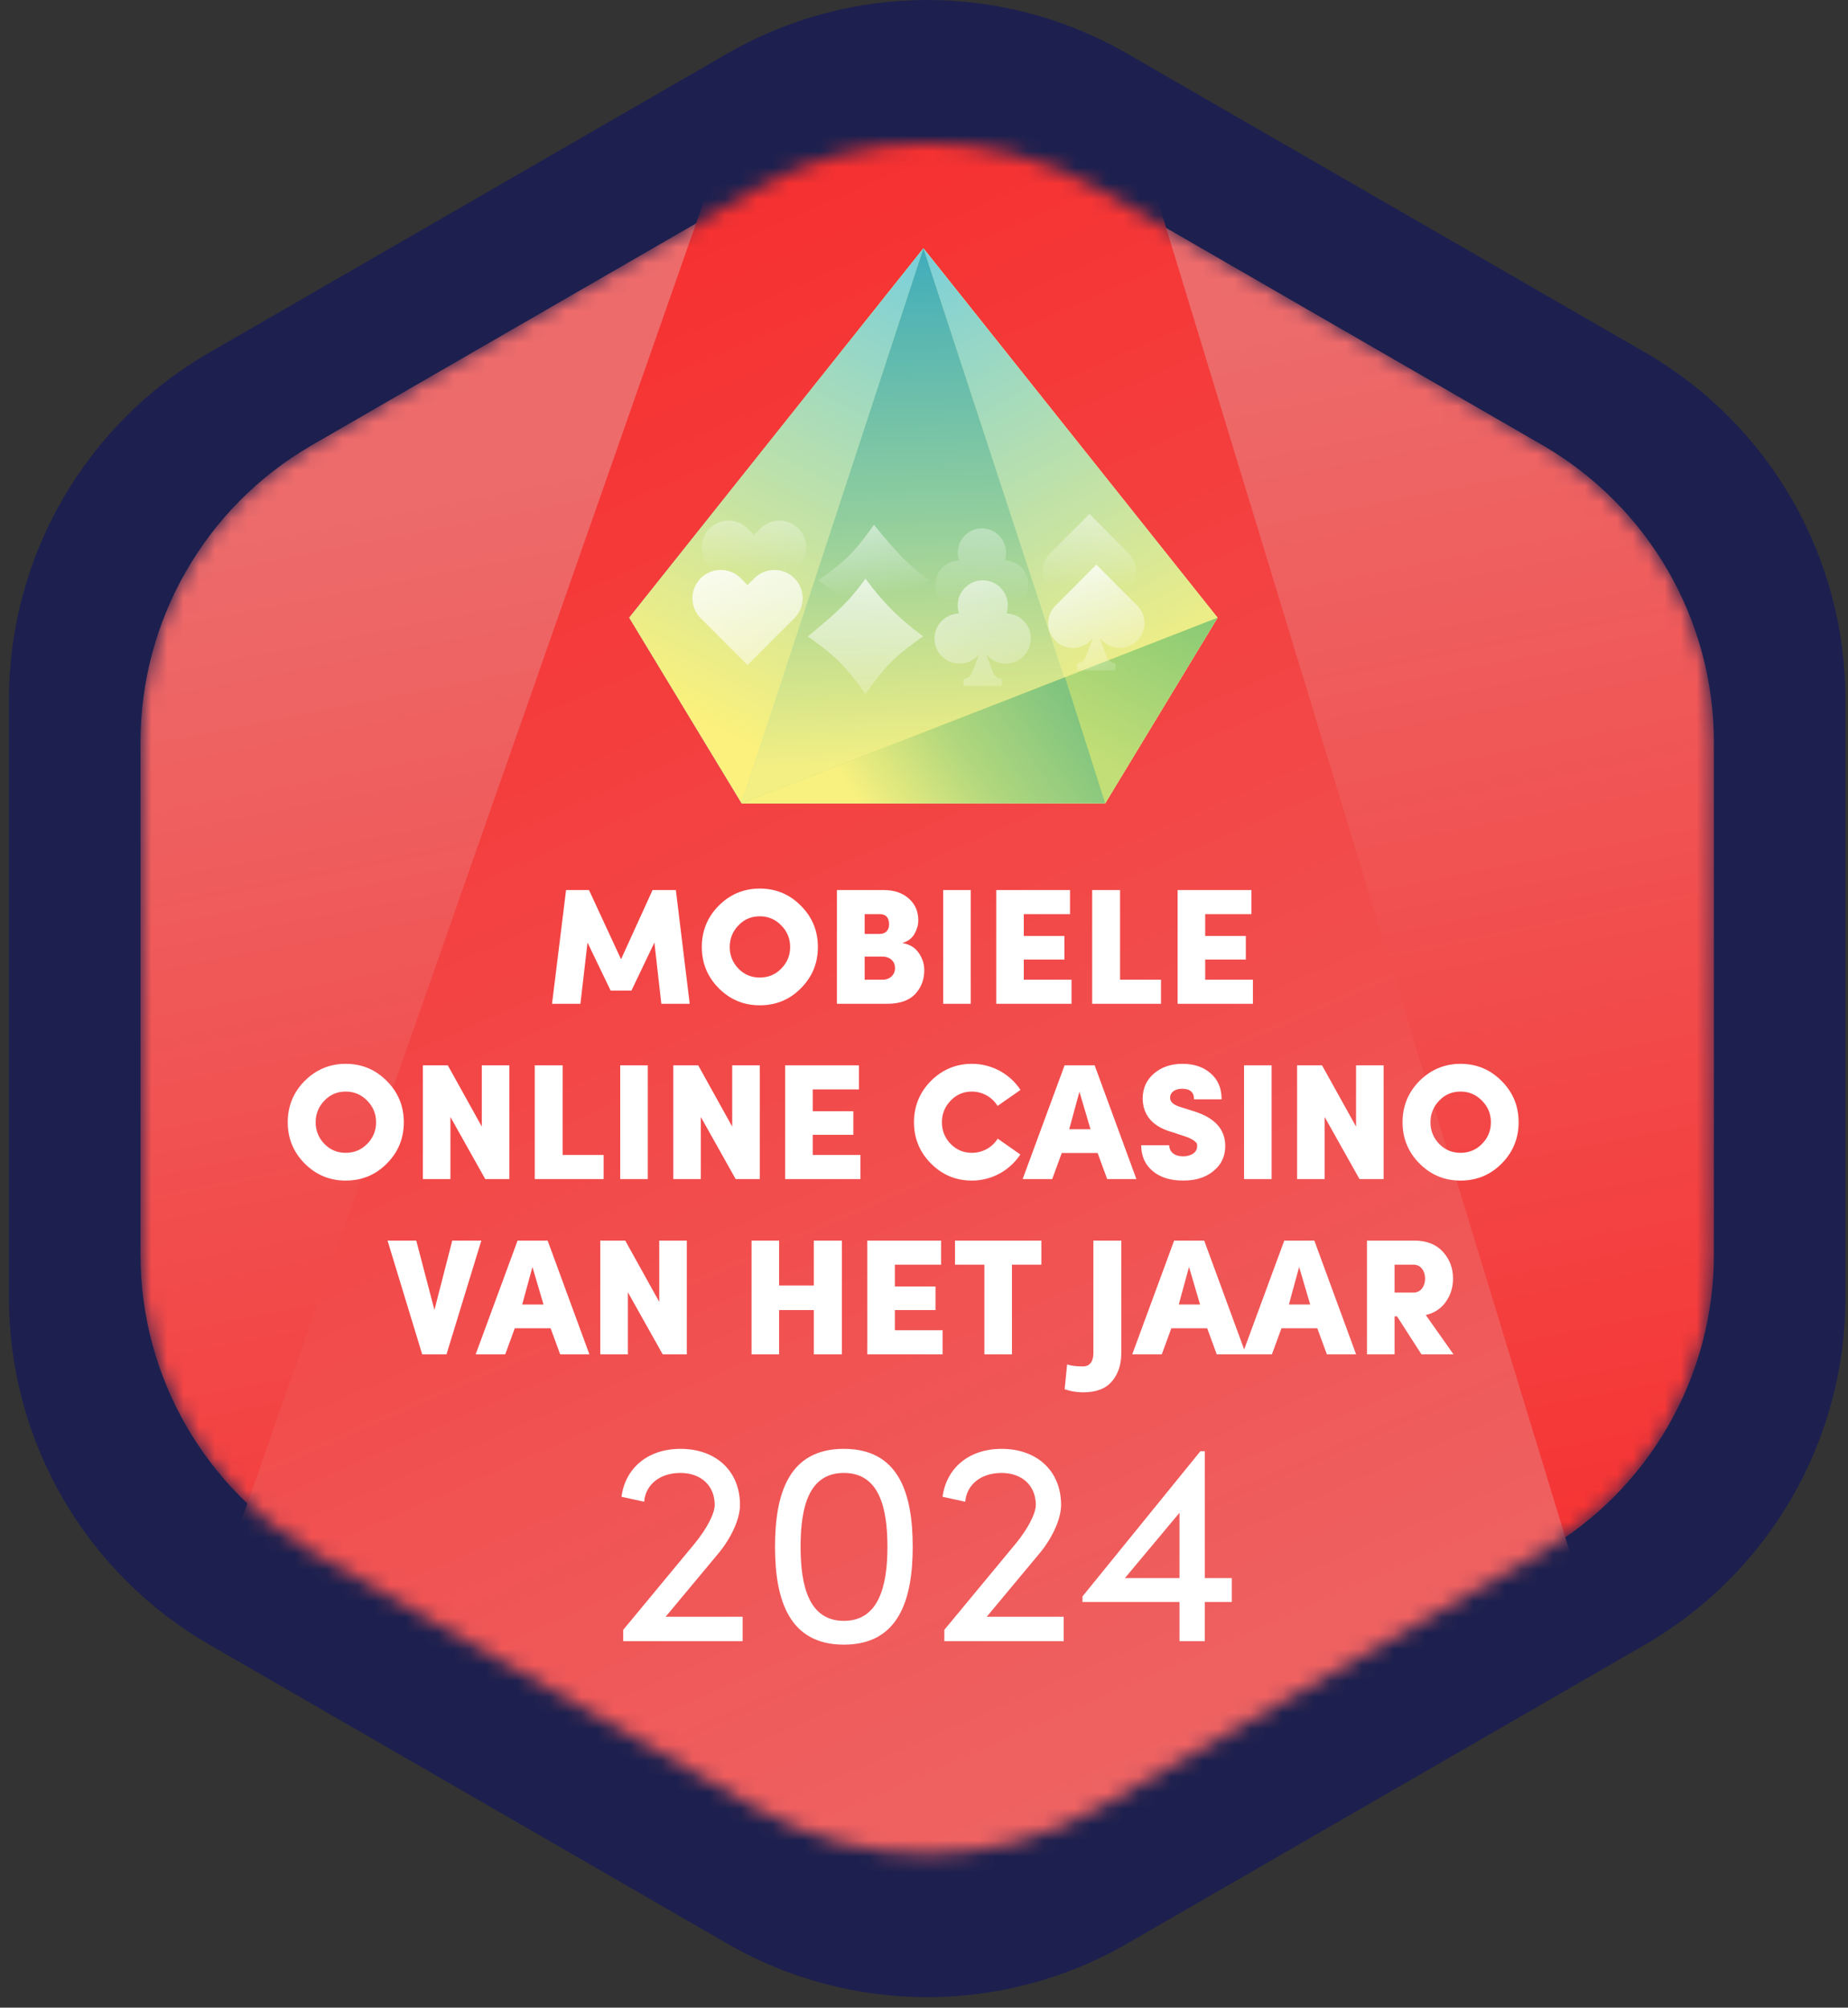 <?xml version="1.0" encoding="UTF-8"?> <svg xmlns="http://www.w3.org/2000/svg" width="116" height="126" viewBox="0 0 116 126" fill="none"><rect x="0" y="0" width="116" height="126" fill="#333333" stroke="none"/><path fill-rule="evenodd" clip-rule="evenodd" d="M115.84 81.438V43.888C115.84 34.917 111.05 26.617 103.28 22.128L70.76 3.368C62.99 -1.123 53.41 -1.123 45.64 3.368L13.12 22.137C5.35 26.628 0.56 34.917 0.56 43.898V81.448C0.56 90.418 5.35 98.718 13.12 103.208L45.64 121.977C53.41 126.467 62.99 126.467 70.76 121.977L103.28 103.208C111.05 98.707 115.84 90.418 115.84 81.438Z" fill="#1D204E"></path><mask id="mask0_1112_1614" style="mask-type:alpha" maskUnits="userSpaceOnUse" x="8" y="8" width="100" height="109"><path d="M107.58 78.748V46.578C107.58 38.888 103.48 31.788 96.82 27.938L68.96 11.857C62.3 8.017 54.1 8.017 47.44 11.857L19.58 27.938C12.92 31.777 8.82 38.888 8.82 46.578V78.748C8.82 86.438 12.92 93.537 19.58 97.388L47.44 113.467C54.1 117.307 62.3 117.307 68.96 113.467L96.82 97.388C103.48 93.547 107.58 86.438 107.58 78.748Z" fill="url(#paint0_linear_1112_1614)"></path></mask><g mask="url(#mask0_1112_1614)"><path d="M107.58 78.748V46.578C107.58 38.888 103.48 31.788 96.82 27.938L68.96 11.857C62.3 8.017 54.1 8.017 47.44 11.857L19.58 27.938C12.92 31.777 8.82 38.888 8.82 46.578V78.748C8.82 86.438 12.92 93.537 19.58 97.388L47.44 113.467C54.1 117.307 62.3 117.307 68.96 113.467L96.82 97.388C103.48 93.547 107.58 86.438 107.58 78.748Z" fill="url(#paint1_linear_1112_1614)"></path><path d="M1.93 133.137L59.43 -30.863L109.43 133.137H1.93Z" fill="url(#paint2_linear_1112_1614)"></path></g><path d="M36.972 55.859L38.983 60.202L40.962 55.859H42.424L43.294 63H41.512L41.077 59.155L39.636 62.171H38.33L36.879 59.155L36.433 63H34.651L35.532 55.859H36.972ZM44.053 59.435C44.053 58.419 44.406 57.559 45.11 56.844C45.825 56.129 46.685 55.766 47.691 55.766C48.706 55.766 49.567 56.129 50.272 56.844C50.987 57.559 51.339 58.419 51.339 59.435C51.339 60.44 50.987 61.311 50.272 62.026C49.567 62.741 48.706 63.093 47.691 63.093C46.685 63.093 45.836 62.741 45.121 62.026C44.406 61.311 44.053 60.44 44.053 59.435ZM47.691 61.352C48.219 61.352 48.675 61.166 49.038 60.792C49.411 60.419 49.598 59.963 49.598 59.435C49.598 58.906 49.411 58.45 49.038 58.077C48.665 57.694 48.219 57.507 47.691 57.507C47.162 57.507 46.717 57.694 46.354 58.077C45.991 58.45 45.805 58.906 45.805 59.435C45.805 59.963 45.991 60.419 46.354 60.792C46.717 61.166 47.162 61.352 47.691 61.352ZM57.643 57.776C57.643 58.046 57.56 58.326 57.405 58.606C57.249 58.886 56.99 59.082 56.638 59.186C57.084 59.259 57.426 59.456 57.664 59.797C57.903 60.139 58.017 60.502 58.017 60.886C58.017 61.477 57.83 61.974 57.446 62.389C57.063 62.793 56.472 63 55.664 63H52.534V55.859H55.457C56.12 55.859 56.648 56.035 57.042 56.388C57.446 56.74 57.643 57.206 57.643 57.776ZM54.275 57.372V58.616H55.208C55.571 58.616 55.809 58.388 55.809 58.025C55.809 57.59 55.612 57.372 55.229 57.372H54.275ZM55.374 60.036H54.275V61.487H55.384C55.892 61.487 56.182 61.155 56.182 60.751C56.182 60.378 55.913 60.036 55.374 60.036ZM60.934 63H59.204V55.859H60.934V63ZM67.26 61.487V63H62.534V55.859H67.166V57.372H64.264V58.74H66.814V60.222H64.264V61.487H67.26ZM72.877 61.487V63H68.556V55.859H70.307V61.487H72.877ZM78.646 61.487V63H73.92V55.859H78.552V57.372H75.651V58.74H78.2V60.222H75.651V61.487H78.646ZM18.062 70.435C18.062 69.419 18.415 68.559 19.119 67.844C19.834 67.129 20.695 66.766 21.7 66.766C22.715 66.766 23.576 67.129 24.28 67.844C24.996 68.559 25.348 69.419 25.348 70.435C25.348 71.44 24.996 72.311 24.28 73.026C23.576 73.741 22.715 74.093 21.7 74.093C20.695 74.093 19.845 73.741 19.13 73.026C18.415 72.311 18.062 71.44 18.062 70.435ZM21.7 72.352C22.228 72.352 22.684 72.166 23.047 71.793C23.42 71.419 23.607 70.963 23.607 70.435C23.607 69.906 23.42 69.45 23.047 69.077C22.674 68.694 22.228 68.507 21.7 68.507C21.171 68.507 20.726 68.694 20.363 69.077C20 69.45 19.814 69.906 19.814 70.435C19.814 70.963 20 71.419 20.363 71.793C20.726 72.166 21.171 72.352 21.7 72.352ZM30.243 70.704V66.859H31.974V74H30.46L28.274 70.103V74H26.543V66.859H28.108L30.243 70.704ZM37.889 72.487V74H33.567V66.859H35.319V72.487H37.889ZM40.662 74H38.931V66.859H40.662V74ZM45.961 70.704V66.859H47.692V74H46.179L43.992 70.103V74H42.261V66.859H43.826L45.961 70.704ZM54.011 72.487V74H49.285V66.859H53.918V68.372H51.016V69.74H53.565V71.222H51.016V72.487H54.011ZM62.627 71.461L64.047 72.456C63.384 73.461 62.254 74.093 61.01 74.093C60.005 74.093 59.155 73.741 58.44 73.026C57.725 72.311 57.372 71.44 57.372 70.435C57.372 69.419 57.725 68.559 58.43 67.844C59.145 67.129 60.005 66.766 61.01 66.766C62.264 66.766 63.394 67.398 64.057 68.403C63.093 69.077 62.617 69.409 62.617 69.409C62.285 68.859 61.673 68.507 61.01 68.507C60.482 68.507 60.036 68.694 59.673 69.077C59.31 69.45 59.124 69.906 59.124 70.435C59.124 70.963 59.31 71.419 59.673 71.793C60.036 72.166 60.482 72.352 61.01 72.352C61.684 72.352 62.285 72.01 62.627 71.461ZM71.333 74H69.499L68.897 72.362H66.648L66.047 74H64.192L66.825 66.859H68.711L71.333 74ZM68.452 70.87L67.757 68.517L67.115 70.87H68.452ZM71.634 71.875H73.385C73.416 72.29 73.696 72.57 74.266 72.57C74.753 72.57 75.147 72.342 75.147 71.927C75.147 71.865 75.137 71.813 75.126 71.772C75.095 71.689 74.857 71.471 74.432 71.337L73.592 71.057C71.986 70.621 71.737 69.606 71.727 68.953C71.727 68.3 71.965 67.782 72.432 67.377C72.898 66.973 73.499 66.766 74.225 66.766C74.95 66.766 75.541 66.963 75.997 67.367C76.453 67.761 76.681 68.3 76.681 68.994H74.95C74.95 68.549 74.701 68.331 74.204 68.331C73.737 68.331 73.447 68.559 73.447 68.901C73.447 69.16 73.665 69.347 74.111 69.481L74.929 69.74C76.246 70.145 76.909 70.87 76.909 71.917C76.909 72.414 76.764 72.839 76.484 73.181C75.914 73.855 75.137 74.093 74.266 74.093C73.468 74.093 72.825 73.896 72.349 73.492C71.872 73.088 71.634 72.549 71.634 71.875ZM79.82 74H78.09V66.859H79.82V74ZM85.12 70.704V66.859H86.85V74H85.337L83.15 70.103V74H81.419V66.859H82.984L85.12 70.704ZM88.039 70.435C88.039 69.419 88.392 68.559 89.097 67.844C89.812 67.129 90.672 66.766 91.677 66.766C92.693 66.766 93.553 67.129 94.258 67.844C94.973 68.559 95.325 69.419 95.325 70.435C95.325 71.44 94.973 72.311 94.258 73.026C93.553 73.741 92.693 74.093 91.677 74.093C90.672 74.093 89.822 73.741 89.107 73.026C88.392 72.311 88.039 71.44 88.039 70.435ZM91.677 72.352C92.206 72.352 92.662 72.166 93.024 71.793C93.397 71.419 93.584 70.963 93.584 70.435C93.584 69.906 93.397 69.45 93.024 69.077C92.651 68.694 92.206 68.507 91.677 68.507C91.149 68.507 90.703 68.694 90.34 69.077C89.977 69.45 89.791 69.906 89.791 70.435C89.791 70.963 89.977 71.419 90.34 71.793C90.703 72.166 91.149 72.352 91.677 72.352ZM28.026 85H26.502L24.326 77.859H26.129L27.269 82.212L28.389 77.859H30.213L28.026 85ZM36.997 85H35.163L34.562 83.362H32.313L31.712 85H29.857L32.489 77.859H34.375L36.997 85ZM34.116 81.87L33.422 79.517L32.779 81.87H34.116ZM41.381 81.704V77.859H43.112V85H41.599L39.412 81.103V85H37.681V77.859H39.246L41.381 81.704ZM48.906 80.678H51.082V77.859H52.844V85H51.082V82.222H48.906V85H47.175V77.859H48.906V80.678ZM59.168 83.487V85H54.442V77.859H59.074V79.372H56.172V80.74H58.722V82.222H56.172V83.487H59.168ZM61.79 85V79.372H59.946V77.859H65.366V79.372H63.521V85H61.79ZM66.828 87.187L66.984 85.632C67.222 85.715 67.554 85.757 67.979 85.757C68.424 85.757 68.632 85.425 68.632 84.927V77.859H70.383V84.927C70.383 85.653 70.186 86.244 69.792 86.7C69.409 87.156 68.797 87.384 67.979 87.384C67.595 87.384 67.212 87.322 66.828 87.187ZM78.21 85H76.376L75.775 83.362H73.526L72.925 85H71.07L73.702 77.859H75.588L78.21 85ZM75.329 81.87L74.635 79.517L73.992 81.87H75.329ZM85.123 85H83.289L82.688 83.362H80.439L79.837 85H77.982L80.615 77.859H82.501L85.123 85ZM82.242 81.87L81.547 79.517L80.905 81.87H82.242ZM87.538 82.616V85H85.807V77.859H88.761C89.548 77.859 90.15 78.098 90.574 78.564C90.999 79.03 91.207 79.59 91.207 80.243C91.207 80.782 91.062 81.269 90.761 81.694C90.471 82.119 90.046 82.399 89.497 82.533L91.238 85H89.227L87.693 82.616H87.538ZM88.678 79.372H87.538V81.124H88.678C89.714 81.176 89.714 79.31 88.678 79.372Z" fill="white"></path><path d="M45.064 97.53L41.782 101.468H46.614V103H39.12V102.289L43.605 96.874C44.353 95.962 44.863 94.996 44.863 94.449C44.863 93.246 44.006 92.443 42.712 92.443C41.417 92.443 40.524 93.173 40.433 94.248L39.011 93.938C39.248 92.133 40.67 90.93 42.712 90.93C44.955 90.93 46.45 92.334 46.45 94.449C46.45 95.379 45.848 96.6 45.064 97.53ZM52.97 103.219C49.542 103.219 48.649 100.429 48.649 97.074C48.649 93.683 49.542 90.93 52.97 90.93C56.398 90.93 57.291 93.683 57.291 97.074C57.291 100.429 56.398 103.219 52.97 103.219ZM52.97 101.724C55.158 101.724 55.705 99.554 55.705 97.074C55.705 94.558 55.158 92.443 52.97 92.443C50.782 92.443 50.253 94.558 50.253 97.074C50.253 99.554 50.782 101.724 52.97 101.724ZM65.22 97.53L61.938 101.468H66.769V103H59.276V102.289L63.761 96.874C64.508 95.962 65.019 94.996 65.019 94.449C65.019 93.246 64.162 92.443 62.868 92.443C61.573 92.443 60.68 93.173 60.589 94.248L59.166 93.938C59.403 92.133 60.825 90.93 62.868 90.93C65.11 90.93 66.605 92.334 66.605 94.449C66.605 95.379 66.004 96.6 65.22 97.53ZM75.624 99.043H77.32V100.539H75.624V103H74.038V100.539H67.948V100.192L75.351 91.076H75.624V99.043ZM74.038 94.941L70.61 99.043H74.038V94.941Z" fill="white"></path><path d="M46.55 50.417L39.495 38.765L57.963 15.579L76.43 38.765L69.375 50.417H46.55Z" fill="url(#paint3_linear_1112_1614)"></path><path d="M69.375 50.417L57.963 15.579L76.43 38.765L69.375 50.417Z" fill="url(#paint4_linear_1112_1614)"></path><path d="M69.375 50.417L57.963 15.579L46.55 50.417H69.375Z" fill="url(#paint5_linear_1112_1614)"></path><path d="M57.963 15.579L46.55 50.417L39.495 38.765L57.963 15.579Z" fill="url(#paint6_linear_1112_1614)"></path><path d="M69.375 50.417L57.963 15.579L46.55 50.417H69.375Z" fill="url(#paint7_linear_1112_1614)"></path><path d="M76.43 38.765L46.55 50.417H69.375L76.43 38.765Z" fill="url(#paint8_linear_1112_1614)"></path><path d="M66.852 42.505L46.55 50.417H69.375L66.852 42.505Z" fill="url(#paint9_linear_1112_1614)"></path><path d="M50.113 33.167C49.456 32.511 48.392 32.511 47.735 33.167L47.327 33.576L46.918 33.167C46.262 32.511 45.197 32.511 44.54 33.167C43.883 33.824 43.883 34.889 44.54 35.546L44.948 35.954L47.327 38.337L49.705 35.954L50.113 35.546C50.77 34.889 50.77 33.824 50.113 33.167Z" fill="url(#paint10_linear_1112_1614)"></path><path d="M70.863 34.743L70.502 34.382L68.385 32.255L66.267 34.382L65.906 34.743C65.319 35.33 65.319 36.278 65.906 36.86C66.493 37.447 67.441 37.447 68.023 36.86L68.168 36.716C68.028 37.086 67.906 37.461 67.716 37.894C67.64 38.07 67.477 38.192 67.288 38.215C67.247 38.219 67.22 38.255 67.22 38.292V38.576C67.22 38.621 67.256 38.653 67.297 38.653H69.468C69.513 38.653 69.545 38.617 69.545 38.576V38.292C69.545 38.251 69.518 38.219 69.477 38.215C69.292 38.192 69.125 38.07 69.048 37.894C68.859 37.461 68.737 37.082 68.597 36.716L68.741 36.86C69.328 37.447 70.276 37.447 70.859 36.86C71.446 36.278 71.446 35.33 70.863 34.743Z" fill="url(#paint11_linear_1112_1614)"></path><path d="M63.071 35.172C63.125 35.018 63.152 34.851 63.152 34.68C63.152 33.84 62.47 33.163 61.635 33.163C60.795 33.163 60.118 33.845 60.118 34.68C60.118 34.851 60.145 35.018 60.2 35.172C59.378 35.19 58.714 35.863 58.714 36.689C58.714 37.529 59.396 38.206 60.231 38.206C60.705 38.206 61.125 37.989 61.405 37.651C61.269 38.012 61.148 38.377 60.962 38.802C60.886 38.978 60.723 39.1 60.533 39.122C60.493 39.127 60.466 39.163 60.466 39.199V39.483C60.466 39.529 60.502 39.56 60.543 39.56H62.714C62.759 39.56 62.791 39.524 62.791 39.483V39.199C62.791 39.158 62.764 39.127 62.723 39.122C62.538 39.1 62.371 38.978 62.294 38.802C62.109 38.377 61.987 38.012 61.852 37.651C62.132 37.989 62.552 38.206 63.026 38.206C63.865 38.206 64.543 37.524 64.543 36.689C64.556 35.858 63.892 35.19 63.071 35.172Z" fill="url(#paint12_linear_1112_1614)"></path><path d="M49.864 36.289C49.171 35.596 48.048 35.596 47.355 36.289L46.924 36.719L46.494 36.289C45.801 35.596 44.677 35.596 43.984 36.289C43.292 36.982 43.292 38.105 43.984 38.798L44.415 39.229L46.924 41.742L49.433 39.229L49.864 38.798C50.557 38.105 50.557 36.982 49.864 36.289Z" fill="url(#paint13_linear_1112_1614)"></path><path d="M71.388 38.016L71.014 37.642L68.818 35.437L66.623 37.642L66.248 38.016C65.64 38.625 65.64 39.608 66.248 40.212C66.857 40.82 67.84 40.82 68.444 40.212L68.594 40.062C68.448 40.446 68.322 40.834 68.126 41.284C68.046 41.466 67.877 41.593 67.681 41.616C67.639 41.621 67.611 41.658 67.611 41.696V41.99C67.611 42.037 67.648 42.07 67.69 42.07H69.942C69.989 42.07 70.021 42.033 70.021 41.99V41.696C70.021 41.654 69.993 41.621 69.951 41.616C69.759 41.593 69.586 41.466 69.507 41.284C69.31 40.834 69.183 40.441 69.038 40.062L69.188 40.212C69.797 40.82 70.78 40.82 71.384 40.212C71.992 39.608 71.992 38.62 71.388 38.016Z" fill="url(#paint14_linear_1112_1614)"></path><path d="M63.178 38.503C63.234 38.344 63.262 38.171 63.262 37.993C63.262 37.122 62.555 36.42 61.689 36.42C60.823 36.42 60.116 37.127 60.116 37.993C60.116 38.171 60.144 38.344 60.2 38.503C59.348 38.522 58.66 39.219 58.66 40.076C58.66 40.947 59.367 41.649 60.233 41.649C60.724 41.649 61.16 41.424 61.45 41.073C61.31 41.447 61.183 41.827 60.991 42.267C60.912 42.449 60.743 42.576 60.547 42.599C60.505 42.604 60.476 42.641 60.476 42.679V42.974C60.476 43.02 60.514 43.053 60.556 43.053H62.808C62.855 43.053 62.887 43.016 62.887 42.974V42.679C62.887 42.636 62.859 42.604 62.817 42.599C62.625 42.576 62.452 42.449 62.372 42.267C62.18 41.827 62.054 41.447 61.913 41.073C62.204 41.424 62.639 41.649 63.131 41.649C64.001 41.649 64.704 40.942 64.704 40.076C64.718 39.219 64.029 38.522 63.178 38.503Z" fill="url(#paint15_linear_1112_1614)"></path><path d="M51.364 36.427C51.364 36.427 52.552 35.618 53.301 34.869C54.05 34.121 54.858 32.933 54.858 32.933C54.858 32.933 55.631 33.907 56.473 34.812C57.316 35.717 58.353 36.427 58.353 36.427C58.353 36.427 57.312 37.18 56.462 38.03C55.611 38.881 54.858 39.921 54.858 39.921C54.858 39.921 54.077 38.749 53.307 37.978C52.537 37.208 51.364 36.427 51.364 36.427Z" fill="url(#paint16_linear_1112_1614)"></path><path d="M54.325 43.564C54.325 43.564 53.487 42.332 52.71 41.555C51.934 40.779 50.702 39.941 50.702 39.941C50.702 39.941 51.712 39.139 52.651 38.266C53.589 37.393 54.325 36.318 54.325 36.318C54.325 36.318 55.106 37.396 55.988 38.278C56.87 39.16 57.948 39.941 57.948 39.941C57.948 39.941 56.733 40.751 55.934 41.55C55.136 42.348 54.325 43.564 54.325 43.564Z" fill="url(#paint17_linear_1112_1614)"></path><defs><linearGradient id="paint0_linear_1112_1614" x1="8.819" y1="62.666" x2="107.584" y2="62.666" gradientUnits="userSpaceOnUse"><stop stop-color="#A794C7"></stop><stop offset="1" stop-color="white"></stop></linearGradient><linearGradient id="paint1_linear_1112_1614" x1="53.06" y1="26" x2="70.088" y2="112.756" gradientUnits="userSpaceOnUse"><stop stop-color="#ED6B6B"></stop><stop offset="1" stop-color="#F72C2C"></stop></linearGradient><linearGradient id="paint2_linear_1112_1614" x1="66.56" y1="133" x2="15.495" y2="16.572" gradientUnits="userSpaceOnUse"><stop stop-color="#ED6B6B"></stop><stop offset="1" stop-color="#F72C2C"></stop></linearGradient><linearGradient id="paint3_linear_1112_1614" x1="50.749" y1="52.606" x2="65.84" y2="23.649" gradientUnits="userSpaceOnUse"><stop stop-color="#79CFDC"></stop><stop offset="1" stop-color="#FBF17C"></stop></linearGradient><linearGradient id="paint4_linear_1112_1614" x1="56.924" y1="15.829" x2="72.921" y2="44.624" gradientUnits="userSpaceOnUse"><stop stop-color="#79CFDC"></stop><stop offset="1" stop-color="#FBF17C"></stop></linearGradient><linearGradient id="paint5_linear_1112_1614" x1="57.963" y1="15.578" x2="57.963" y2="50.517" gradientUnits="userSpaceOnUse"><stop stop-color="#79CFDC"></stop><stop offset="1" stop-color="#FBF17C"></stop></linearGradient><linearGradient id="paint6_linear_1112_1614" x1="58.105" y1="15.652" x2="43.013" y2="44.609" gradientUnits="userSpaceOnUse"><stop stop-color="#79CFDC"></stop><stop offset="1" stop-color="#FBF17C"></stop></linearGradient><linearGradient id="paint7_linear_1112_1614" x1="58.192" y1="16.291" x2="59.128" y2="47.889" gradientUnits="userSpaceOnUse"><stop stop-color="#43AEBA"></stop><stop offset="0.51" stop-color="#91CE9D"></stop><stop offset="1" stop-color="#F3EF83"></stop></linearGradient><linearGradient id="paint8_linear_1112_1614" x1="76.449" y1="35.952" x2="69.661" y2="48.123" gradientUnits="userSpaceOnUse"><stop stop-color="#7CC575"></stop><stop offset="1" stop-color="#C2DE76"></stop></linearGradient><linearGradient id="paint9_linear_1112_1614" x1="66.852" y1="43.442" x2="54.915" y2="51.868" gradientUnits="userSpaceOnUse"><stop stop-color="#80C47F"></stop><stop offset="0.51" stop-color="#B1D77D"></stop><stop offset="1" stop-color="#F9F17F"></stop></linearGradient><linearGradient id="paint10_linear_1112_1614" x1="47.347" y1="26.589" x2="47.347" y2="35.76" gradientUnits="userSpaceOnUse"><stop stop-color="white"></stop><stop offset="1" stop-color="white" stop-opacity="0"></stop></linearGradient><linearGradient id="paint11_linear_1112_1614" x1="68.491" y1="27.291" x2="68.52" y2="36.77" gradientUnits="userSpaceOnUse"><stop stop-color="white"></stop><stop offset="1" stop-color="white" stop-opacity="0"></stop></linearGradient><linearGradient id="paint12_linear_1112_1614" x1="61.483" y1="24.502" x2="61.647" y2="37.797" gradientUnits="userSpaceOnUse"><stop stop-color="white"></stop><stop offset="1" stop-color="white" stop-opacity="0"></stop></linearGradient><linearGradient id="paint13_linear_1112_1614" x1="45.314" y1="32.612" x2="50.972" y2="49.899" gradientUnits="userSpaceOnUse"><stop stop-color="white"></stop><stop offset="1" stop-color="white" stop-opacity="0"></stop></linearGradient><linearGradient id="paint14_linear_1112_1614" x1="66.852" y1="33.611" x2="70.276" y2="43.581" gradientUnits="userSpaceOnUse"><stop stop-color="white"></stop><stop offset="1" stop-color="white" stop-opacity="0"></stop></linearGradient><linearGradient id="paint15_linear_1112_1614" x1="58.174" y1="29.344" x2="63.832" y2="46.631" gradientUnits="userSpaceOnUse"><stop stop-color="white"></stop><stop offset="1" stop-color="white" stop-opacity="0"></stop></linearGradient><linearGradient id="paint16_linear_1112_1614" x1="54.75" y1="29.095" x2="55.635" y2="37.202" gradientUnits="userSpaceOnUse"><stop stop-color="white"></stop><stop offset="1" stop-color="white" stop-opacity="0"></stop></linearGradient><linearGradient id="paint17_linear_1112_1614" x1="53.277" y1="32.207" x2="53.166" y2="46.947" gradientUnits="userSpaceOnUse"><stop stop-color="white"></stop><stop offset="1" stop-color="white" stop-opacity="0"></stop></linearGradient></defs></svg> 